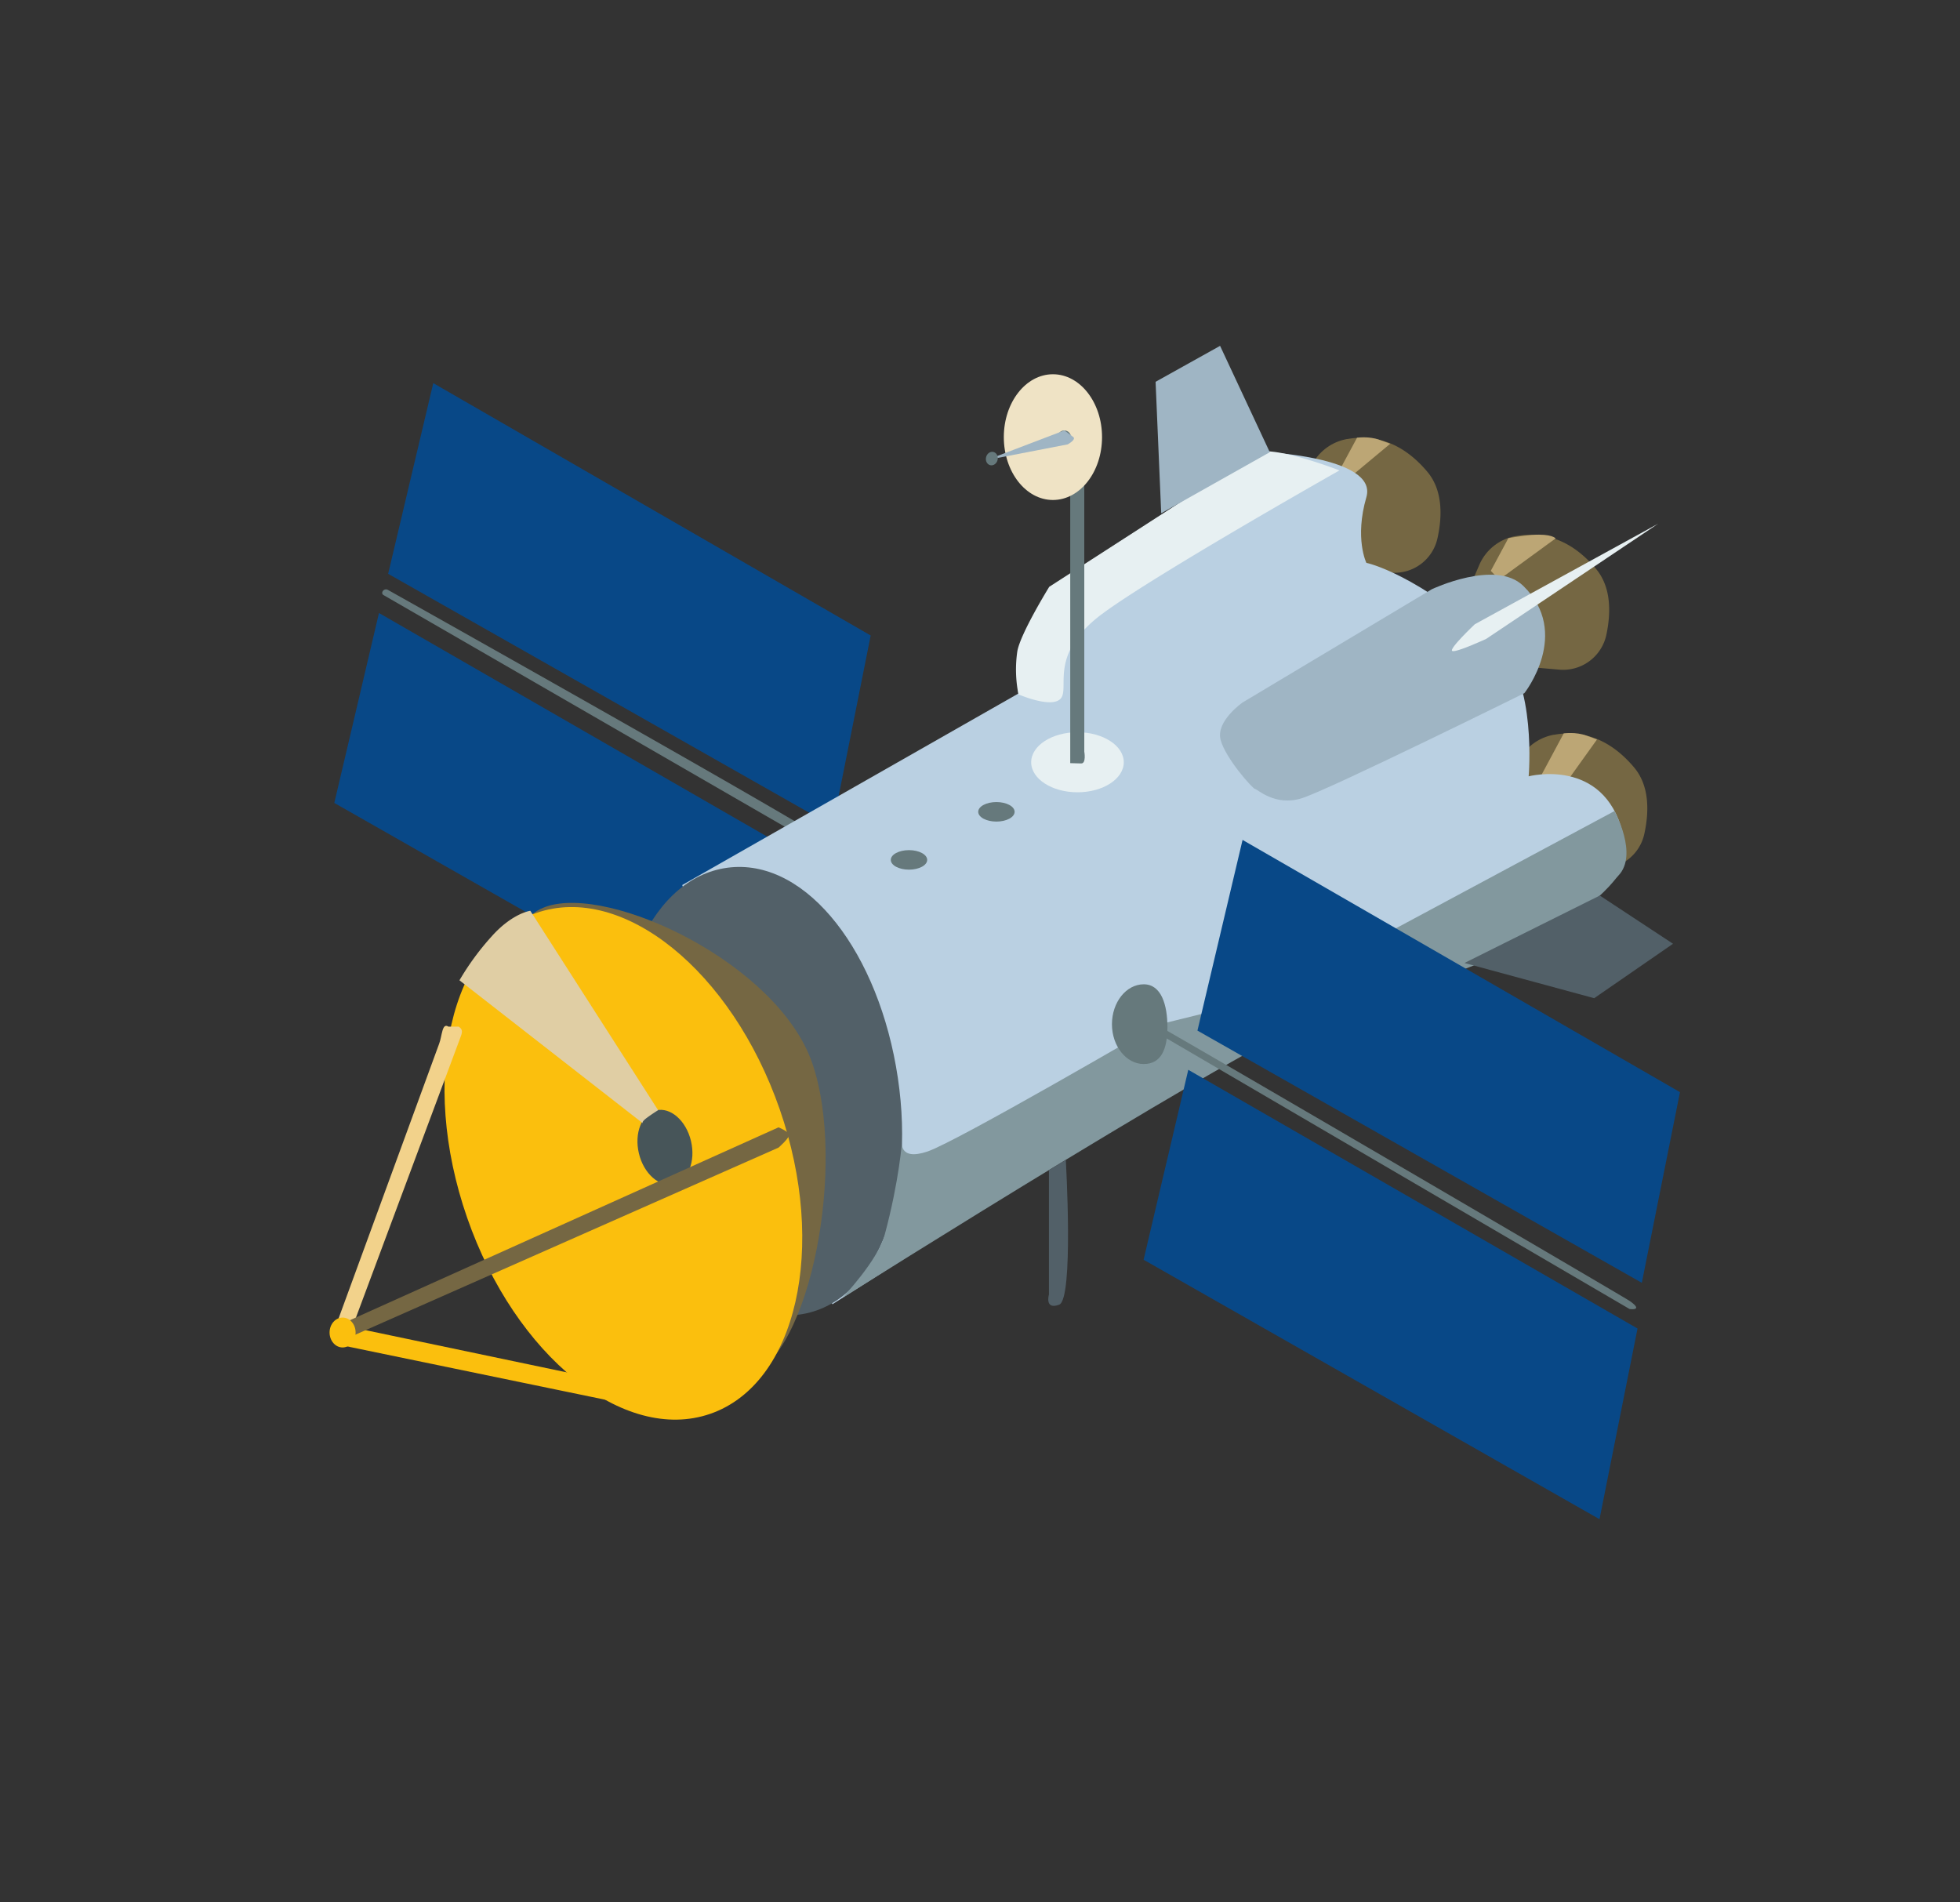 <?xml version="1.0" encoding="utf-8"?>
<svg xmlns="http://www.w3.org/2000/svg" data-name="Calque 2" id="Calque_2" viewBox="0 0 1325 1286">
  <rect x="0" y="0" width="1325" height="1286" fill="#333333" stroke="none"/>
  <defs>
    <style>.cls-1{fill:#66797c;}.cls-2{fill:#084887;}.cls-3{fill:#756743;}.cls-4{fill:#bca675;}.cls-5{fill:#bad0e2;}.cls-6{fill:#526068;}.cls-7{fill:#e7f0f2;}.cls-8{fill:#fbbf0d;}.cls-9{fill:#f2d28b;}.cls-10{fill:#475559;}.cls-11{fill:#e0cea4;}.cls-12{fill:#9fb5c4;}.cls-13{fill:#82989e;}.cls-14{fill:#efe3c5;}</style>
  </defs>
  <path class="cls-1" d="M259.3,402.3l304.9,176s5.7,1.1,4.7-3.4S294.3,416.8,262.1,398.7a2.6,2.6,0,0,0-3.7,1.8h0A1.7,1.7,0,0,0,259.3,402.3Z"/>
  <polygon class="cls-2" points="226 542.8 534.2 718.2 560 589.4 256.2 414.4 226 542.8"/>
  <polygon class="cls-2" points="262.4 387.9 562.9 558.4 588.6 429.6 292.9 259 262.4 387.9"/>
  <path class="cls-3" d="M917.2,385.1l23,2a29.7,29.7,0,0,0,31.6-23.4c3.2-14.5,3.7-32.3-7-44.9-21.4-25.4-43.8-23.8-53.9-22h-.3a33.3,33.3,0,0,0-24.8,19.8l-6.9,16.3Z"/>
  <path class="cls-4" d="M905.5,318l11.9-22.1s8.1-1.2,15.3,1.5l7.1,2.6-28.6,23.8Z"/>
  <path class="cls-3" d="M1031.2,450.7l23,2a29.9,29.9,0,0,0,31.7-23.4c3.1-14.5,3.6-32.3-7.1-44.9-21.3-25.4-43.8-23.8-53.9-22h-.3a33.1,33.1,0,0,0-24.7,19.8l-7,16.3Z"/>
  <path class="cls-4" d="M1007.8,385.9l11.9-22.1s8.7-1.6,16.3-2.2c12.9-.9,15.7,2.3,15.6,2.4l-38.1,27.8Z"/>
  <path class="cls-3" d="M1057,585.1l23,1.9a29.7,29.7,0,0,0,31.6-23.3c3.2-14.6,3.7-32.4-7-45-21.4-25.4-43.8-23.8-53.9-22h-.3a33.5,33.5,0,0,0-24.8,19.8l-6.9,16.3Z"/>
  <path class="cls-4" d="M1040.7,526.4l16.4-30.6s8.2-1.2,15.4,1.5l7.1,2.6-25.7,35.9Z"/>
  <path class="cls-5" d="M692.6,492.8s-24-69,40.6-111L851,305.3s80.8,2.9,72.7,30.8,0,44.4,0,44.4,34,6.7,89.6,56.9c25.7,23.1,20.1,87.4,20.1,87.4s50.7-13.2,63.6,38.2c8.8,35.3-181.5,120.4-181.5,120.4H773.6Z"/>
  <path class="cls-5" d="M461.2,598.3,753.3,431.9S816,433.2,871.2,503c71.1,89.8,34.4,160.9,34.4,160.9L562.7,881.7Z"/>
  <path class="cls-6" d="M605.7,720.9c14.8,83.2-10.8,158.1-62.9,167.4S436.4,837.6,421.6,754.4,437.1,596.2,489.2,587,590.9,637.7,605.7,720.9Z"/>
  <ellipse class="cls-7" cx="728.4" cy="515.3" rx="31.3" ry="20.3"/>
  <path class="cls-3" d="M549.1,718.7c23.2,67-.6,197.5-44.1,212.6S396.1,852.1,372.9,785.1s-47.2-157.2-3.7-172.2S526,651.7,549.1,718.7Z"/>
  <ellipse class="cls-8" cx="416.7" cy="784.1" rx="111.2" ry="178.2" transform="matrix(0.95, -0.33, 0.33, 0.95, -233.2, 179.06)"/>
  <path class="cls-9" d="M296.9,705.5,226.5,897.8c-1.7,4.3,0,9.5,3.7,11.5h0c3.7,2,4.1-1.8,5.8-6.2L311,702c1.5-3.9,2.2-5.9-.9-8h-7C298.8,691.2,298.9,700.2,296.9,705.5Z"/>
  <path class="cls-8" d="M240.4,897.8l176.4,37c2.2,3.6,8.2,4.5,3.6,6.2,0,0-.5,10.7-2.7,7L229.9,909.2c-1.9-3.2-2.2-4.6-2.7-9.7l1.8-4.4C234.3,892.7,237.9,893.4,240.4,897.8Z"/>
  <ellipse class="cls-10" cx="449" cy="776" rx="18.1" ry="25.6" transform="translate(-167.1 124.7) rotate(-13.4)"/>
  <path class="cls-3" d="M526.3,762.1,233.6,893.8v11.4L526.3,775.8s8.1-7,7.1-9.1S526.3,762.1,526.3,762.1Z"/>
  <path class="cls-11" d="M434.5,759.3,310.6,662.7a178,178,0,0,1,21.6-29.5c14.1-15.9,26.3-17.5,26.3-17.5l86.4,134.8s-4.2,2.6-7.8,5.3-2.6,3.5-2.6,3.5"/>
  <ellipse class="cls-8" cx="231.6" cy="900.8" rx="8.8" ry="10.1"/>
  <ellipse class="cls-1" cx="673.6" cy="548.8" rx="12.3" ry="6.6"/>
  <ellipse class="cls-1" cx="614.5" cy="581.3" rx="12.3" ry="6.6"/>
  <path class="cls-12" d="M968,398.3,840,474.9s-18,12.5-14.9,25,21.9,33.5,23.4,33.5,13.3,11.8,31.3,6.3,150.7-71.1,150.7-71.1,32.1-40.6-.8-72.6C1011.1,377.9,968,398.3,968,398.3Z"/>
  <path class="cls-7" d="M688.5,469.4s23.4,10.2,28.9,2.4-8.5-30.3,28.5-57.4S905.5,318,905.5,318s-38.8-15.2-54.5-12.7-12.2,7.9-12.2,7.9L709.3,396.7s-19.7,31.9-21.6,43.8A85.1,85.1,0,0,0,688.5,469.4Z"/>
  <path class="cls-13" d="M609.8,771.3s-2.7,13.9,17.3,7.1,155-85.5,155-85.5l73.5-18.1,235.8-126.5s16.4,29.4,2.6,43.7c-6.3,6.6-29.6,47.8-191.6,90.6-41.4,10.9-333.2,195-333.2,195S593.3,852.3,598,835C608,798,609.8,771.3,609.8,771.3Z"/>
  <polygon class="cls-2" points="773.1 851.6 1081.3 1027 1107 898.1 803.3 723.2 773.1 851.6"/>
  <path class="cls-1" d="M779.3,696.5l322.3,188.4s10.1,1.5,0-5.5C1098,876.9,814.4,711,782.1,692.9a2.4,2.4,0,0,0-3.6,1.8h0A1.7,1.7,0,0,0,779.3,696.5Z"/>
  <polygon class="cls-2" points="809.5 696.7 1109.9 867.2 1135.7 738.3 840 567.8 809.5 696.7"/>
  <path class="cls-1" d="M789.2,694.3c0,14.9-4.2,25-16,25s-21.5-12.1-21.5-26.9,9.6-27,21.5-27S789.2,679.4,789.2,694.3Z"/>
  <path class="cls-1" d="M723.5,510.8V302.1s1.7,4.6,4.6,4.7l4.9.2V508.1s1.5,8.2-2.2,8l-7.3-.2Z"/>
  <ellipse class="cls-14" cx="711.8" cy="295.5" rx="33.2" ry="42.5"/>
  <circle class="cls-1" cx="719.5" cy="295.5" r="4.5"/>
  <path class="cls-12" d="M719.5,291,667,311l54.8-10.6s5.6-3.1,3.9-4.8A69.4,69.4,0,0,0,719.5,291Z"/>
  <ellipse class="cls-1" cx="670.4" cy="310" rx="4.6" ry="4" transform="translate(215.6 891.9) rotate(-76.8)"/>
  <path class="cls-7" d="M997,422l124-68-116.3,77.9s-20.1,9.3-22.9,8.2S997,422,997,422Z"/>
  <polygon class="cls-12" points="785 347 781.2 258.1 824.8 233.8 858.4 305.7 785 347"/>
  <polygon class="cls-6" points="1081.5 605.4 1131 638 1077.7 674.8 990 651 1081.5 605.4"/>
  <path class="cls-6" d="M709.1,791v84.1S706,885.7,716,882s4.5-97.9,4.5-97.9Z"/>
</svg>